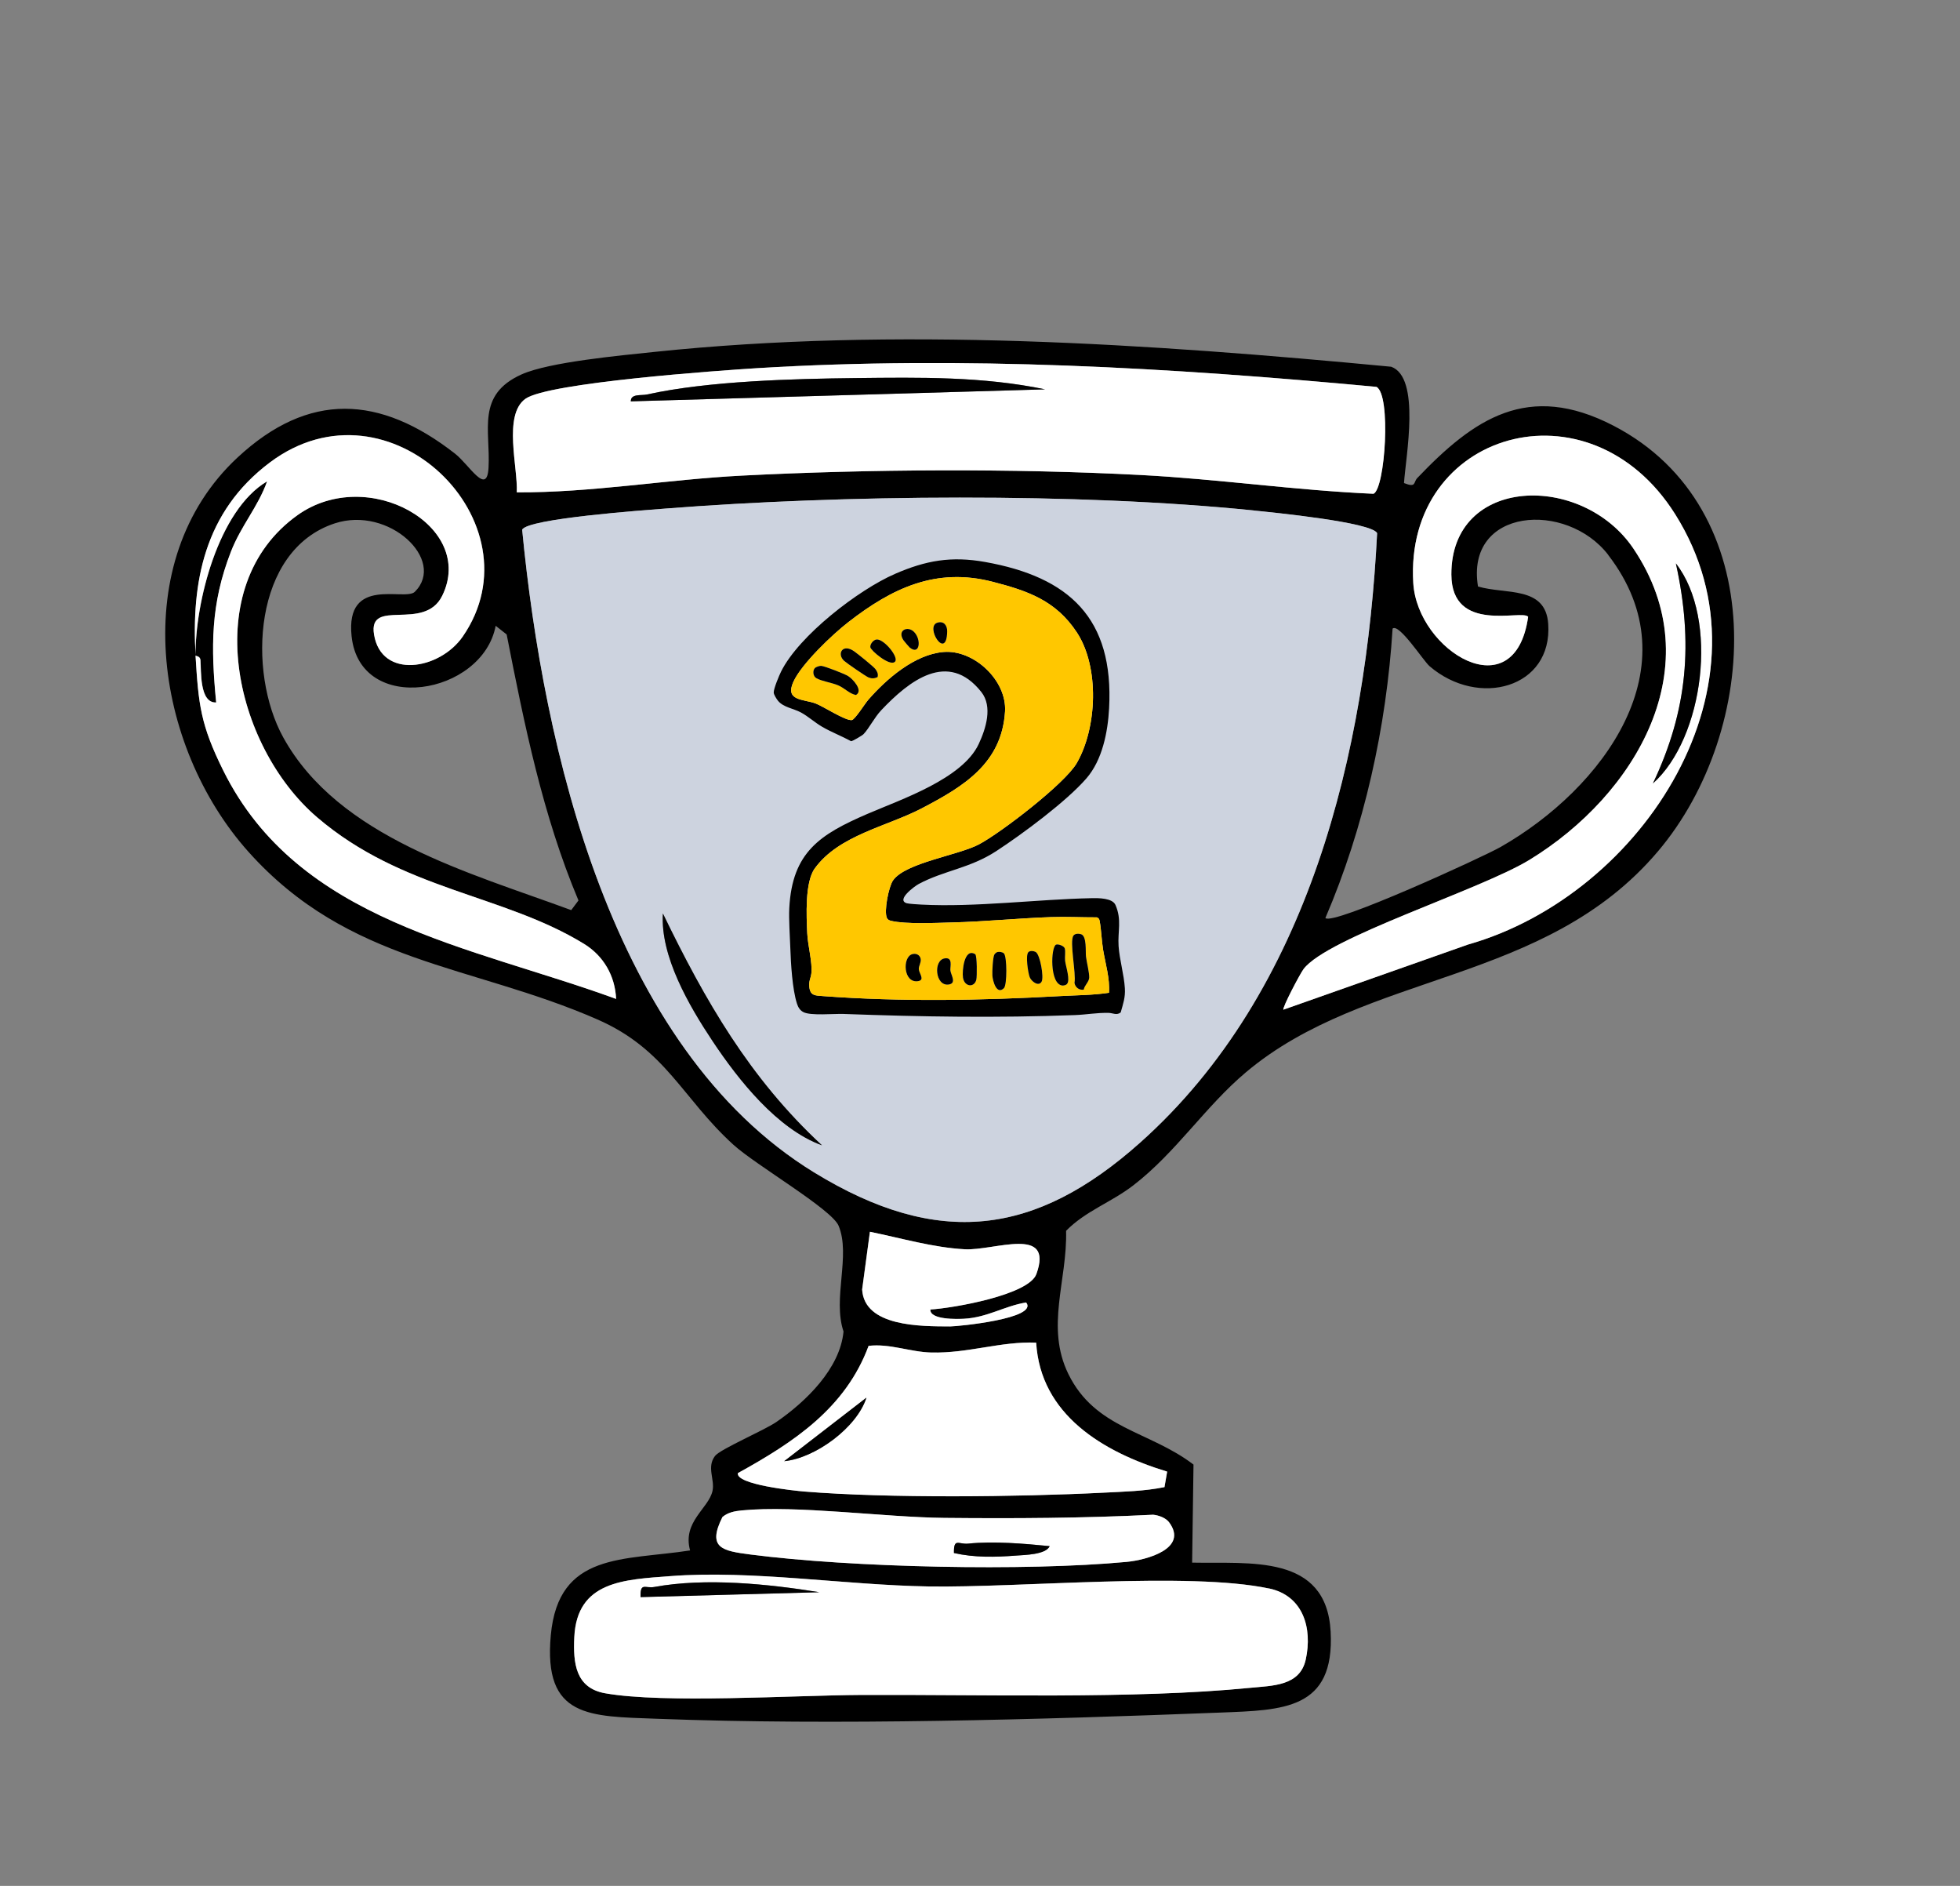 <svg width="184" height="177" viewBox="0 0 184 177" fill="none" xmlns="http://www.w3.org/2000/svg">
<rect x="0" y="0" width="184" height="177" fill="#808080" stroke="none"/>
<g clip-path="url(#clip0_211_3391)">
<path d="M131.809 45.339C132.983 45.803 132.668 45.268 133.05 44.866C138.365 39.303 143.431 35.79 151.472 39.954C166.375 47.679 165.276 68.533 155.649 79.897C145.016 92.455 128.298 91.106 116.973 100.63C113.147 103.845 110.424 108.141 106.401 111.243C104.309 112.854 101.921 113.645 100.082 115.515C100.205 120.186 98.124 124.531 100.299 128.962C102.828 134.114 107.884 134.279 112.043 137.457L111.914 146.659C117.312 146.775 124.526 145.805 124.917 153.138C125.308 160.471 120.463 160.503 114.546 160.732C97.725 161.389 78.43 161.949 61.684 161.313C55.358 161.074 50.985 161.271 51.709 153.461C52.434 145.651 58.526 146.483 64.783 145.514C64.041 142.809 66.545 141.575 66.892 139.909C67.115 138.843 66.32 137.696 67.126 136.644C67.624 136 71.741 134.248 72.89 133.454C75.679 131.532 78.858 128.442 79.188 124.967C78.144 121.873 79.881 117.828 78.727 115.044C78.084 113.491 70.969 109.363 68.85 107.438C64.043 103.074 62.524 98.493 56.08 95.677C44.226 90.492 32.764 90.471 23.342 79.966C14.433 70.028 11.887 52.632 22.289 42.949C28.979 36.724 35.664 37.075 42.713 42.574C44.071 43.635 45.717 46.587 45.863 43.892C46.054 40.365 44.688 37.062 48.962 35.14C51.55 33.975 58.285 33.361 61.387 33.033C84.068 30.649 107.894 32.261 130.604 34.42C133.388 35.43 131.972 42.806 131.804 45.339L131.809 45.339ZM128.938 46.343C130.028 45.862 130.612 37.032 129.212 36.308C109.947 34.508 90.432 33.376 71.109 34.551C67.501 34.77 51.431 35.922 49.324 37.427C47.218 38.933 48.638 43.913 48.508 46.206C55.497 46.251 62.587 45.001 69.624 44.638C81.576 44.025 95.112 43.959 107.067 44.579C114.37 44.959 121.636 46.024 128.933 46.342L128.938 46.343ZM120.484 94.762L137.809 88.651C154.28 83.973 167.18 64.013 157.259 48.257C149.167 35.41 131.825 40.516 132.674 54.711C133.055 61.096 142.21 66.712 143.458 57.888C142.916 57.164 136.271 59.527 136.25 53.925C136.219 44.641 148.535 44.345 153.345 51.493C160.741 62.482 153.584 74.587 143.595 80.694C138.936 83.544 124.59 87.988 122.372 90.955C122.035 91.405 120.359 94.584 120.484 94.762ZM150.978 52.078C147.049 46.981 137.553 47.648 138.75 55.044C141.325 55.817 145.096 54.953 145.343 58.554C145.759 64.581 138.783 66.473 134.196 62.517C133.615 62.012 131.343 58.471 130.733 58.996C130.157 68.211 128.077 77.648 124.423 86.161C125.104 86.901 139.191 80.451 140.878 79.49C150.435 74.042 159.071 62.586 150.972 52.083L150.978 52.078ZM117.696 47.911C101.124 46.227 79.099 46.435 62.461 47.735C60.544 47.883 49.523 48.666 49.02 49.719C50.996 70.144 57.333 98.328 76.422 110.034C88.091 117.187 97.22 115.982 107.019 107.255C122.975 93.04 128.241 70.483 129.281 50.04C128.765 49.013 119.509 48.1 117.695 47.916L117.696 47.911ZM18.361 61.532C18.637 66.135 18.834 68.039 20.973 72.332C28.036 86.544 44.176 88.755 57.844 93.75C57.744 91.59 56.67 89.709 54.826 88.579C47.204 83.907 37.786 83.562 29.776 76.706C21.937 69.994 18.608 55.015 27.924 48.352C34.534 43.625 44.735 49.408 41.511 55.925C39.828 59.323 34.557 56.06 35.117 59.539C35.8 63.776 41.275 62.884 43.448 59.736C50.793 49.083 36.553 34.987 25.344 43.397C19.15 48.041 17.964 54.715 18.367 61.528C18.311 56.591 20.495 47.871 25.085 45.169C24.232 47.565 22.641 49.319 21.684 51.781C19.764 56.704 19.802 60.748 20.302 65.922C18.726 66 18.902 62.972 18.826 61.942C18.796 61.564 18.368 61.559 18.367 61.528L18.361 61.532ZM46.534 58.73C45.298 65.253 33.799 67.196 33.007 59.714C32.402 53.996 38.022 56.459 38.944 55.542C41.921 52.575 36.515 47.453 31.426 49.12C23.758 51.632 23.208 63.077 26.586 69.2C31.787 78.62 44.128 81.91 53.625 85.419L54.305 84.511C50.943 76.533 49.222 67.986 47.564 59.545L46.529 58.73L46.534 58.73ZM87.341 122.9C89.502 122.764 96.58 121.533 97.287 119.57C98.946 114.98 93.317 117.398 90.562 117.247C87.578 117.087 84.561 116.194 81.659 115.606L80.929 121.025C81.141 124.518 86.411 124.48 89.204 124.489C89.847 124.491 97.526 123.762 96.323 122.24C94.278 122.573 92.677 123.655 90.472 123.769C89.855 123.801 87.283 123.884 87.331 122.898L87.341 122.9ZM97.272 126.011C93.966 125.867 90.931 127.013 87.432 126.937C85.451 126.89 83.537 126.077 81.543 126.31C79.378 132.141 74.549 135.344 69.268 138.256C69.085 139.333 74.517 139.904 75.52 139.983C83.426 140.625 95.586 140.494 103.603 140.089C105.527 139.993 107.428 139.95 109.319 139.568L109.571 138.112C103.509 136.272 97.676 132.752 97.273 126.006L97.272 126.011ZM109.749 142.869C109.437 142.452 108.782 142.218 108.257 142.162C101.75 142.489 95.182 142.525 88.662 142.46C83.008 142.408 74.789 141.251 69.619 141.76C68.966 141.822 68.341 141.94 67.823 142.377C66.361 145.292 67.817 145.554 70.443 145.895C79.949 147.123 96.208 147.484 105.755 146.59C107.683 146.408 111.586 145.329 109.749 142.869ZM119.13 149.083C111.586 147.489 95.744 149.029 87.157 148.891C79.302 148.763 70.591 147.34 62.945 147.92C58.598 148.25 54.168 148.371 53.914 153.65C53.797 156.093 54.033 158.417 56.798 158.913C62.306 159.9 74.537 159.109 80.78 159.074C91.956 159.016 106.504 159.48 117.318 158.409C119.449 158.196 122.03 158.259 122.583 155.74C123.226 152.804 122.344 149.755 119.131 149.078L119.13 149.083Z" fill="black"/>
<path d="M117.696 47.911C119.509 48.095 128.765 49.008 129.281 50.035C128.241 70.478 122.976 93.03 107.019 107.25C97.221 115.977 88.091 117.182 76.422 110.029C57.332 98.328 50.997 70.139 49.02 49.714C49.523 48.661 60.544 47.883 62.462 47.73C79.099 46.43 101.124 46.222 117.696 47.906L117.696 47.911ZM77.166 107.494C70.362 101.193 66.2 93.92 62.231 85.735C61.975 89.744 64.676 94.395 66.902 97.724C69.322 101.354 72.976 105.969 77.166 107.494Z" fill="#CDD3DF"/>
<path d="M128.938 46.343C121.641 46.025 114.376 44.96 107.072 44.58C95.119 43.955 81.576 44.025 69.629 44.639C62.587 45.001 55.497 46.251 48.513 46.207C48.643 43.919 47.194 38.95 49.33 37.428C51.465 35.907 67.511 34.776 71.115 34.552C90.433 33.376 109.947 34.508 129.217 36.309C130.617 37.033 130.038 45.863 128.944 46.343L128.938 46.343ZM98.11 36.542C92.271 35.325 86.312 35.419 80.389 35.483C74.466 35.548 66.475 35.757 60.758 37.02C60.184 37.146 59.213 36.929 59.219 37.667L98.11 36.542Z" fill="white"/>
<path d="M119.13 149.083C122.343 149.761 123.22 152.809 122.582 155.745C122.035 158.26 119.454 158.202 117.317 158.414C106.503 159.485 91.955 159.021 80.779 159.079C74.537 159.109 62.306 159.9 56.797 158.918C54.032 158.422 53.797 156.093 53.914 153.655C54.167 148.376 58.597 148.255 62.944 147.926C70.59 147.345 79.301 148.768 87.157 148.896C95.743 149.034 111.585 147.494 119.13 149.088L119.13 149.083ZM76.942 149.436C72.129 148.659 66.241 148.058 61.426 148.939C60.565 149.097 60.098 148.462 60.133 149.89L76.943 149.431L76.942 149.436Z" fill="white"/>
<path d="M120.484 94.762C120.359 94.589 122.034 91.41 122.371 90.955C124.595 87.989 138.936 83.544 143.595 80.694C153.584 74.587 160.74 62.487 153.345 51.493C148.535 44.345 136.219 44.641 136.25 53.925C136.271 59.527 142.916 57.164 143.458 57.888C142.211 66.707 133.055 61.096 132.674 54.711C131.825 40.516 149.167 35.41 157.259 48.257C167.181 64.007 154.28 83.973 137.809 88.651L120.484 94.762ZM155.172 73.528C159.95 69.268 161.399 58.101 157.327 52.879C158.96 60.297 158.451 66.62 155.172 73.528Z" fill="white"/>
<path d="M18.361 61.532C17.959 54.714 19.145 48.045 25.338 43.402C36.547 34.996 50.786 49.093 43.442 59.74C41.269 62.889 35.794 63.78 35.111 59.544C34.551 56.064 39.822 59.328 41.506 55.929C44.729 49.413 34.528 43.629 27.919 48.357C18.602 55.019 21.931 69.998 29.77 76.71C37.78 83.567 47.198 83.911 54.82 88.583C56.664 89.714 57.739 91.59 57.838 93.754C44.17 88.759 28.03 86.548 20.967 72.336C18.834 68.039 18.631 66.139 18.356 61.537C18.351 61.567 18.785 61.567 18.815 61.951C18.891 62.976 18.714 66.009 20.291 65.931C19.79 60.756 19.758 56.713 21.672 51.789C22.629 49.328 24.219 47.578 25.073 45.177C20.484 47.879 18.3 56.599 18.356 61.537L18.361 61.532Z" fill="white"/>
<path d="M97.272 126.011C97.675 132.757 103.509 136.272 109.57 138.118L109.318 139.573C107.433 139.956 105.528 139.993 103.602 140.094C95.586 140.499 83.426 140.63 75.519 139.988C74.512 139.903 69.085 139.333 69.267 138.261C74.548 135.349 79.383 132.147 81.543 126.315C83.536 126.082 85.451 126.895 87.432 126.942C90.93 127.023 93.965 125.877 97.271 126.016L97.272 126.011ZM73.617 137.139C76.556 136.847 80.45 133.971 81.338 131.176L73.617 137.139Z" fill="white"/>
<path d="M109.748 142.869C111.586 145.329 107.687 146.408 105.755 146.59C96.208 147.484 79.953 147.124 70.443 145.895C67.816 145.554 66.36 145.297 67.822 142.377C68.339 141.945 68.965 141.827 69.619 141.76C74.789 141.251 83.009 142.403 88.662 142.46C95.182 142.525 101.749 142.489 108.257 142.162C108.782 142.218 109.431 142.451 109.748 142.869ZM98.543 145.108C96.137 144.868 93.286 144.626 90.899 144.87C89.979 144.963 89.533 144.3 89.554 145.751C91.474 146.192 93.438 146.144 95.376 145.994C96.171 145.933 98.188 145.918 98.544 145.103L98.543 145.108Z" fill="white"/>
<path d="M87.341 122.9C87.288 123.884 89.865 123.803 90.482 123.771C92.686 123.662 94.288 122.575 96.334 122.242C97.531 123.763 89.852 124.492 89.214 124.49C86.421 124.482 81.151 124.519 80.939 121.027L81.669 115.608C84.571 116.196 87.588 117.088 90.572 117.249C93.322 117.399 98.951 114.981 97.297 119.571C96.59 121.534 89.517 122.771 87.352 122.901L87.341 122.9Z" fill="white"/>
<path d="M77.167 107.494C72.971 105.973 69.318 101.353 66.903 97.724C64.683 94.391 61.977 89.739 62.231 85.735C66.2 93.92 70.363 101.193 77.167 107.494Z" fill="black"/>
<path d="M98.109 36.542L59.218 37.667C59.212 36.929 60.184 37.146 60.758 37.02C66.479 35.758 74.439 35.549 80.388 35.483C86.337 35.418 92.27 35.325 98.109 36.542Z" fill="black"/>
<path d="M76.942 149.436L60.132 149.895C60.098 148.462 60.563 149.102 61.425 148.944C66.241 148.058 72.128 148.659 76.942 149.441L76.942 149.436Z" fill="black"/>
<path d="M155.172 73.528C158.451 66.62 158.961 60.297 157.327 52.878C161.4 58.101 159.951 69.268 155.172 73.528Z" fill="black"/>
<path d="M73.616 137.139L81.338 131.176C80.449 133.971 76.555 136.847 73.616 137.139Z" fill="black"/>
<path d="M98.544 145.108C98.188 145.918 96.17 145.938 95.376 145.999C93.438 146.149 91.473 146.197 89.553 145.756C89.533 144.3 89.979 144.968 90.898 144.875C93.286 144.631 96.136 144.873 98.543 145.113L98.544 145.108Z" fill="black"/>
<path d="M82.729 66.657C82.083 67.341 81.601 68.337 81.07 68.899C80.949 69.027 80.024 69.575 79.897 69.564C79.027 69.089 78.05 68.713 77.197 68.22C76.485 67.808 75.886 67.244 75.192 66.868C74.497 66.492 73.534 66.386 73.034 65.767C72.904 65.606 72.641 65.193 72.635 64.997C72.624 64.64 73.139 63.403 73.325 63.03C75.004 59.654 80.582 55.357 84.01 53.865C86.924 52.596 89.3 52.178 92.473 52.743C100.4 54.155 104.574 58.046 104.12 66.474C104 68.722 103.481 71.329 101.999 73.043C100.139 75.197 95.981 78.277 93.528 79.879C91.044 81.5 88.621 81.696 86.246 82.966C85.881 83.16 84.083 84.469 85.132 84.775C85.33 84.832 86.208 84.884 86.49 84.899C91.583 85.164 97.326 84.402 102.487 84.297C103.126 84.284 104.43 84.277 104.719 84.937C105.328 86.33 104.918 87.415 105.01 88.794C105.095 90.06 105.52 91.468 105.599 92.747C105.654 93.621 105.438 94.198 105.208 95.021C104.834 95.318 104.461 95.07 104.074 95.063C102.935 95.041 101.982 95.229 100.914 95.269C93.587 95.543 86.499 95.434 79.19 95.162C78.281 95.128 76.097 95.349 75.414 94.988C75.095 94.819 74.927 94.535 74.819 94.2C74.379 92.833 74.246 90.453 74.194 88.988C74.156 87.899 74.042 86.278 74.096 85.236C74.37 79.965 76.988 78.305 81.439 76.384C84.581 75.028 90.345 73.103 91.876 69.836C92.56 68.376 93.207 66.315 92.123 64.945C88.999 60.998 85.336 63.898 82.726 66.659L82.729 66.657ZM104.109 93.175C104.2 91.817 103.781 90.487 103.559 89.16C103.413 88.28 103.389 87.271 103.232 86.426C103.201 86.263 103.129 86.153 102.968 86.098C101.529 86.103 100.077 86.022 98.639 86.074C95.561 86.183 92.449 86.499 89.366 86.576C87.878 86.614 85.029 86.751 83.676 86.43C83.493 86.387 83.345 86.331 83.26 86.155C82.966 85.54 83.426 83.214 83.837 82.628C85.004 80.962 89.961 80.279 91.908 79.245C93.985 78.142 99.965 73.549 101.079 71.627C103.001 68.312 103.233 62.593 101.084 59.341C99.117 56.363 96.492 55.454 93.183 54.602C87.878 53.235 83.766 55.184 79.644 58.386C78.129 59.563 75.253 62.298 74.481 63.988C73.662 65.785 75.415 65.607 76.54 66.013C77.231 66.261 79.372 67.663 79.963 67.583C80.258 67.542 81.195 66.04 81.507 65.682C83.222 63.712 85.866 61.419 88.572 61.192C91.431 60.952 94.529 63.865 94.35 66.774C94.05 71.664 90.422 73.832 86.547 75.858C83.263 77.576 78.757 78.377 76.49 81.502C75.55 82.798 75.707 85.985 75.783 87.608C75.836 88.751 76.282 90.335 76.169 91.354C76.119 91.807 75.908 92.061 75.978 92.648C76.072 93.444 76.511 93.431 77.215 93.484C84.636 94.037 92.12 93.897 99.531 93.486C101.053 93.402 102.612 93.402 104.108 93.175L104.109 93.175Z" fill="black"/>
<path d="M104.11 93.175C102.614 93.402 101.054 93.402 99.533 93.486C92.121 93.897 84.637 94.037 77.216 93.484C76.512 93.431 76.073 93.444 75.979 92.648C75.909 92.061 76.12 91.808 76.17 91.354C76.283 90.336 75.837 88.751 75.784 87.608C75.709 85.985 75.551 82.798 76.491 81.502C78.758 78.377 83.264 77.576 86.549 75.858C90.423 73.831 94.051 71.664 94.351 66.774C94.53 63.864 91.431 60.952 88.573 61.192C85.866 61.419 83.223 63.712 81.508 65.682C81.196 66.04 80.259 67.543 79.964 67.583C79.374 67.663 77.232 66.261 76.541 66.013C75.417 65.608 73.663 65.785 74.483 63.988C75.254 62.297 78.129 59.562 79.645 58.386C83.767 55.185 87.88 53.235 93.184 54.602C96.493 55.454 99.118 56.363 101.085 59.341C103.234 62.594 103.003 68.313 101.08 71.627C99.966 73.548 93.985 78.141 91.909 79.245C89.962 80.278 85.005 80.962 83.838 82.628C83.428 83.214 82.968 85.54 83.261 86.155C83.346 86.332 83.494 86.388 83.677 86.43C85.029 86.751 87.88 86.614 89.367 86.576C92.451 86.499 95.562 86.183 98.64 86.074C100.078 86.022 101.53 86.103 102.969 86.097C103.131 86.152 103.203 86.263 103.233 86.426C103.39 87.271 103.413 88.28 103.561 89.16C103.782 90.487 104.201 91.817 104.111 93.175L104.11 93.175ZM87.997 58.443C86.796 58.811 88.868 62.093 88.918 59.26C88.928 58.698 88.605 58.257 87.997 58.443ZM85.391 60.764C86.352 61.559 86.524 60.03 85.811 59.309C85.207 58.698 84.186 59.161 84.824 60.099C84.879 60.179 85.339 60.722 85.391 60.764ZM82.273 60.021C81.99 60.063 81.674 60.454 81.704 60.743C81.734 61.031 83.485 62.528 83.983 62.134C84.496 61.787 82.969 59.917 82.272 60.022L82.273 60.021ZM82.386 63.548C82.461 63.252 82.361 63.053 82.202 62.821C82.032 62.574 80.55 61.39 80.218 61.15C79.093 60.337 78.534 61.378 79.245 62.024C79.476 62.234 81.299 63.49 81.537 63.582C81.847 63.702 82.086 63.685 82.386 63.548ZM76.5 62.697C76.274 62.937 76.313 63.464 76.634 63.647C77.141 63.939 78.11 64.065 78.714 64.333C79.319 64.601 79.738 65.107 80.355 65.226C81.078 64.82 80.063 63.717 79.606 63.441C79.263 63.233 77.438 62.521 77.091 62.492C76.944 62.479 76.59 62.602 76.5 62.696L76.5 62.697ZM101.741 92.88C101.808 92.472 102.234 92.164 102.253 91.755C102.274 91.3 102.016 90.313 101.951 89.78C101.894 89.316 102.044 87.848 101.487 87.678C101.263 87.609 100.92 87.606 100.772 87.813C100.382 88.364 101.044 91.402 100.87 92.244C100.937 92.672 101.322 92.957 101.741 92.88ZM100.148 92.373C100.521 92.016 100.052 90.717 99.989 90.165C99.948 89.811 100.045 89.303 99.957 89.011C99.887 88.779 99.361 88.586 99.151 88.654C98.649 88.817 98.513 92.39 99.736 92.495C99.859 92.506 100.058 92.459 100.148 92.373ZM96.544 89.362C96.258 89.652 96.511 91.302 96.666 91.709C96.821 92.116 97.499 92.64 97.785 92.133C98.022 91.712 97.637 89.591 97.242 89.357C97.059 89.248 96.703 89.201 96.545 89.362L96.544 89.362ZM93.629 89.355C93.543 89.379 93.4 89.503 93.353 89.579C93.205 89.815 93.139 91.204 93.163 91.559C93.199 92.071 93.555 93.419 94.246 92.743C94.552 92.444 94.542 89.791 94.249 89.486C94.118 89.351 93.81 89.303 93.629 89.356L93.629 89.355ZM91.557 89.559C90.513 88.911 90.31 91.145 90.403 91.751C90.542 92.644 91.485 92.713 91.66 91.933C91.728 91.628 91.732 89.709 91.557 89.559ZM85.629 89.555C84.699 89.834 84.801 92.293 86.178 92.084C86.869 91.981 86.273 91.351 86.256 90.96C86.242 90.635 86.489 90.336 86.431 90.002C86.363 89.614 85.996 89.444 85.628 89.554L85.629 89.555ZM88.691 89.946C87.586 90.116 87.797 92.581 89.059 92.401C89.855 92.289 89.245 91.468 89.218 91.051C89.195 90.702 89.47 89.826 88.691 89.946Z" fill="#FFC700"/>
<path d="M101.74 92.88C101.321 92.957 100.936 92.672 100.869 92.244C101.045 91.402 100.382 88.364 100.771 87.813C100.918 87.605 101.261 87.609 101.486 87.678C102.043 87.849 101.894 89.316 101.95 89.78C102.015 90.313 102.272 91.3 102.252 91.755C102.234 92.164 101.807 92.472 101.74 92.88Z" fill="black"/>
<path d="M76.5 62.697C76.588 62.602 76.943 62.48 77.091 62.493C77.438 62.523 79.263 63.235 79.605 63.442C80.062 63.718 81.076 64.821 80.355 65.228C79.737 65.109 79.32 64.602 78.713 64.334C78.109 64.066 77.141 63.94 76.634 63.648C76.313 63.464 76.273 62.938 76.5 62.698L76.5 62.697Z" fill="black"/>
<path d="M82.386 63.549C82.086 63.686 81.847 63.702 81.537 63.582C81.298 63.49 79.476 62.234 79.245 62.024C78.534 61.378 79.094 60.337 80.217 61.15C80.549 61.39 82.031 62.573 82.201 62.821C82.36 63.053 82.462 63.253 82.386 63.549Z" fill="black"/>
<path d="M100.147 92.372C100.057 92.458 99.858 92.506 99.735 92.495C98.511 92.389 98.648 88.817 99.151 88.654C99.36 88.586 99.886 88.778 99.957 89.011C100.044 89.303 99.948 89.811 99.988 90.164C100.051 90.716 100.52 92.017 100.147 92.372Z" fill="black"/>
<path d="M93.628 89.355C93.81 89.302 94.118 89.35 94.249 89.485C94.542 89.79 94.552 92.443 94.246 92.742C93.554 93.418 93.198 92.07 93.163 91.558C93.139 91.203 93.205 89.814 93.353 89.578C93.4 89.502 93.542 89.378 93.628 89.354L93.628 89.355Z" fill="black"/>
<path d="M96.543 89.361C96.701 89.2 97.058 89.248 97.24 89.356C97.636 89.591 98.02 91.712 97.783 92.133C97.498 92.64 96.813 92.096 96.665 91.709C96.51 91.302 96.256 89.652 96.542 89.361L96.543 89.361Z" fill="black"/>
<path d="M91.556 89.559C91.729 89.709 91.725 91.628 91.658 91.933C91.484 92.713 90.541 92.644 90.402 91.751C90.308 91.145 90.512 88.911 91.556 89.559Z" fill="black"/>
<path d="M85.628 89.555C85.996 89.444 86.363 89.614 86.431 90.003C86.489 90.337 86.241 90.635 86.256 90.96C86.273 91.351 86.869 91.981 86.178 92.085C84.799 92.293 84.699 89.834 85.629 89.556L85.628 89.555Z" fill="black"/>
<path d="M82.272 60.021C82.969 59.916 84.497 61.786 83.983 62.133C83.485 62.527 81.736 61.044 81.704 60.742C81.673 60.44 81.991 60.062 82.273 60.02L82.272 60.021Z" fill="black"/>
<path d="M88.691 89.946C89.47 89.826 89.194 90.702 89.217 91.052C89.245 91.468 89.853 92.289 89.058 92.401C87.796 92.58 87.586 90.116 88.691 89.946Z" fill="black"/>
<path d="M85.391 60.764C85.339 60.722 84.879 60.179 84.824 60.099C84.185 59.161 85.207 58.698 85.81 59.309C86.523 60.03 86.351 61.559 85.391 60.764Z" fill="black"/>
<path d="M87.997 58.442C88.606 58.256 88.929 58.698 88.919 59.26C88.867 62.093 86.796 58.811 87.997 58.442Z" fill="black"/>
</g>
<defs>
<clipPath id="clip0_211_3391">
<rect width="160.689" height="154.131" fill="white" transform="translate(24.412 0.032) rotate(8.814)"/>
</clipPath>
</defs>
</svg>
